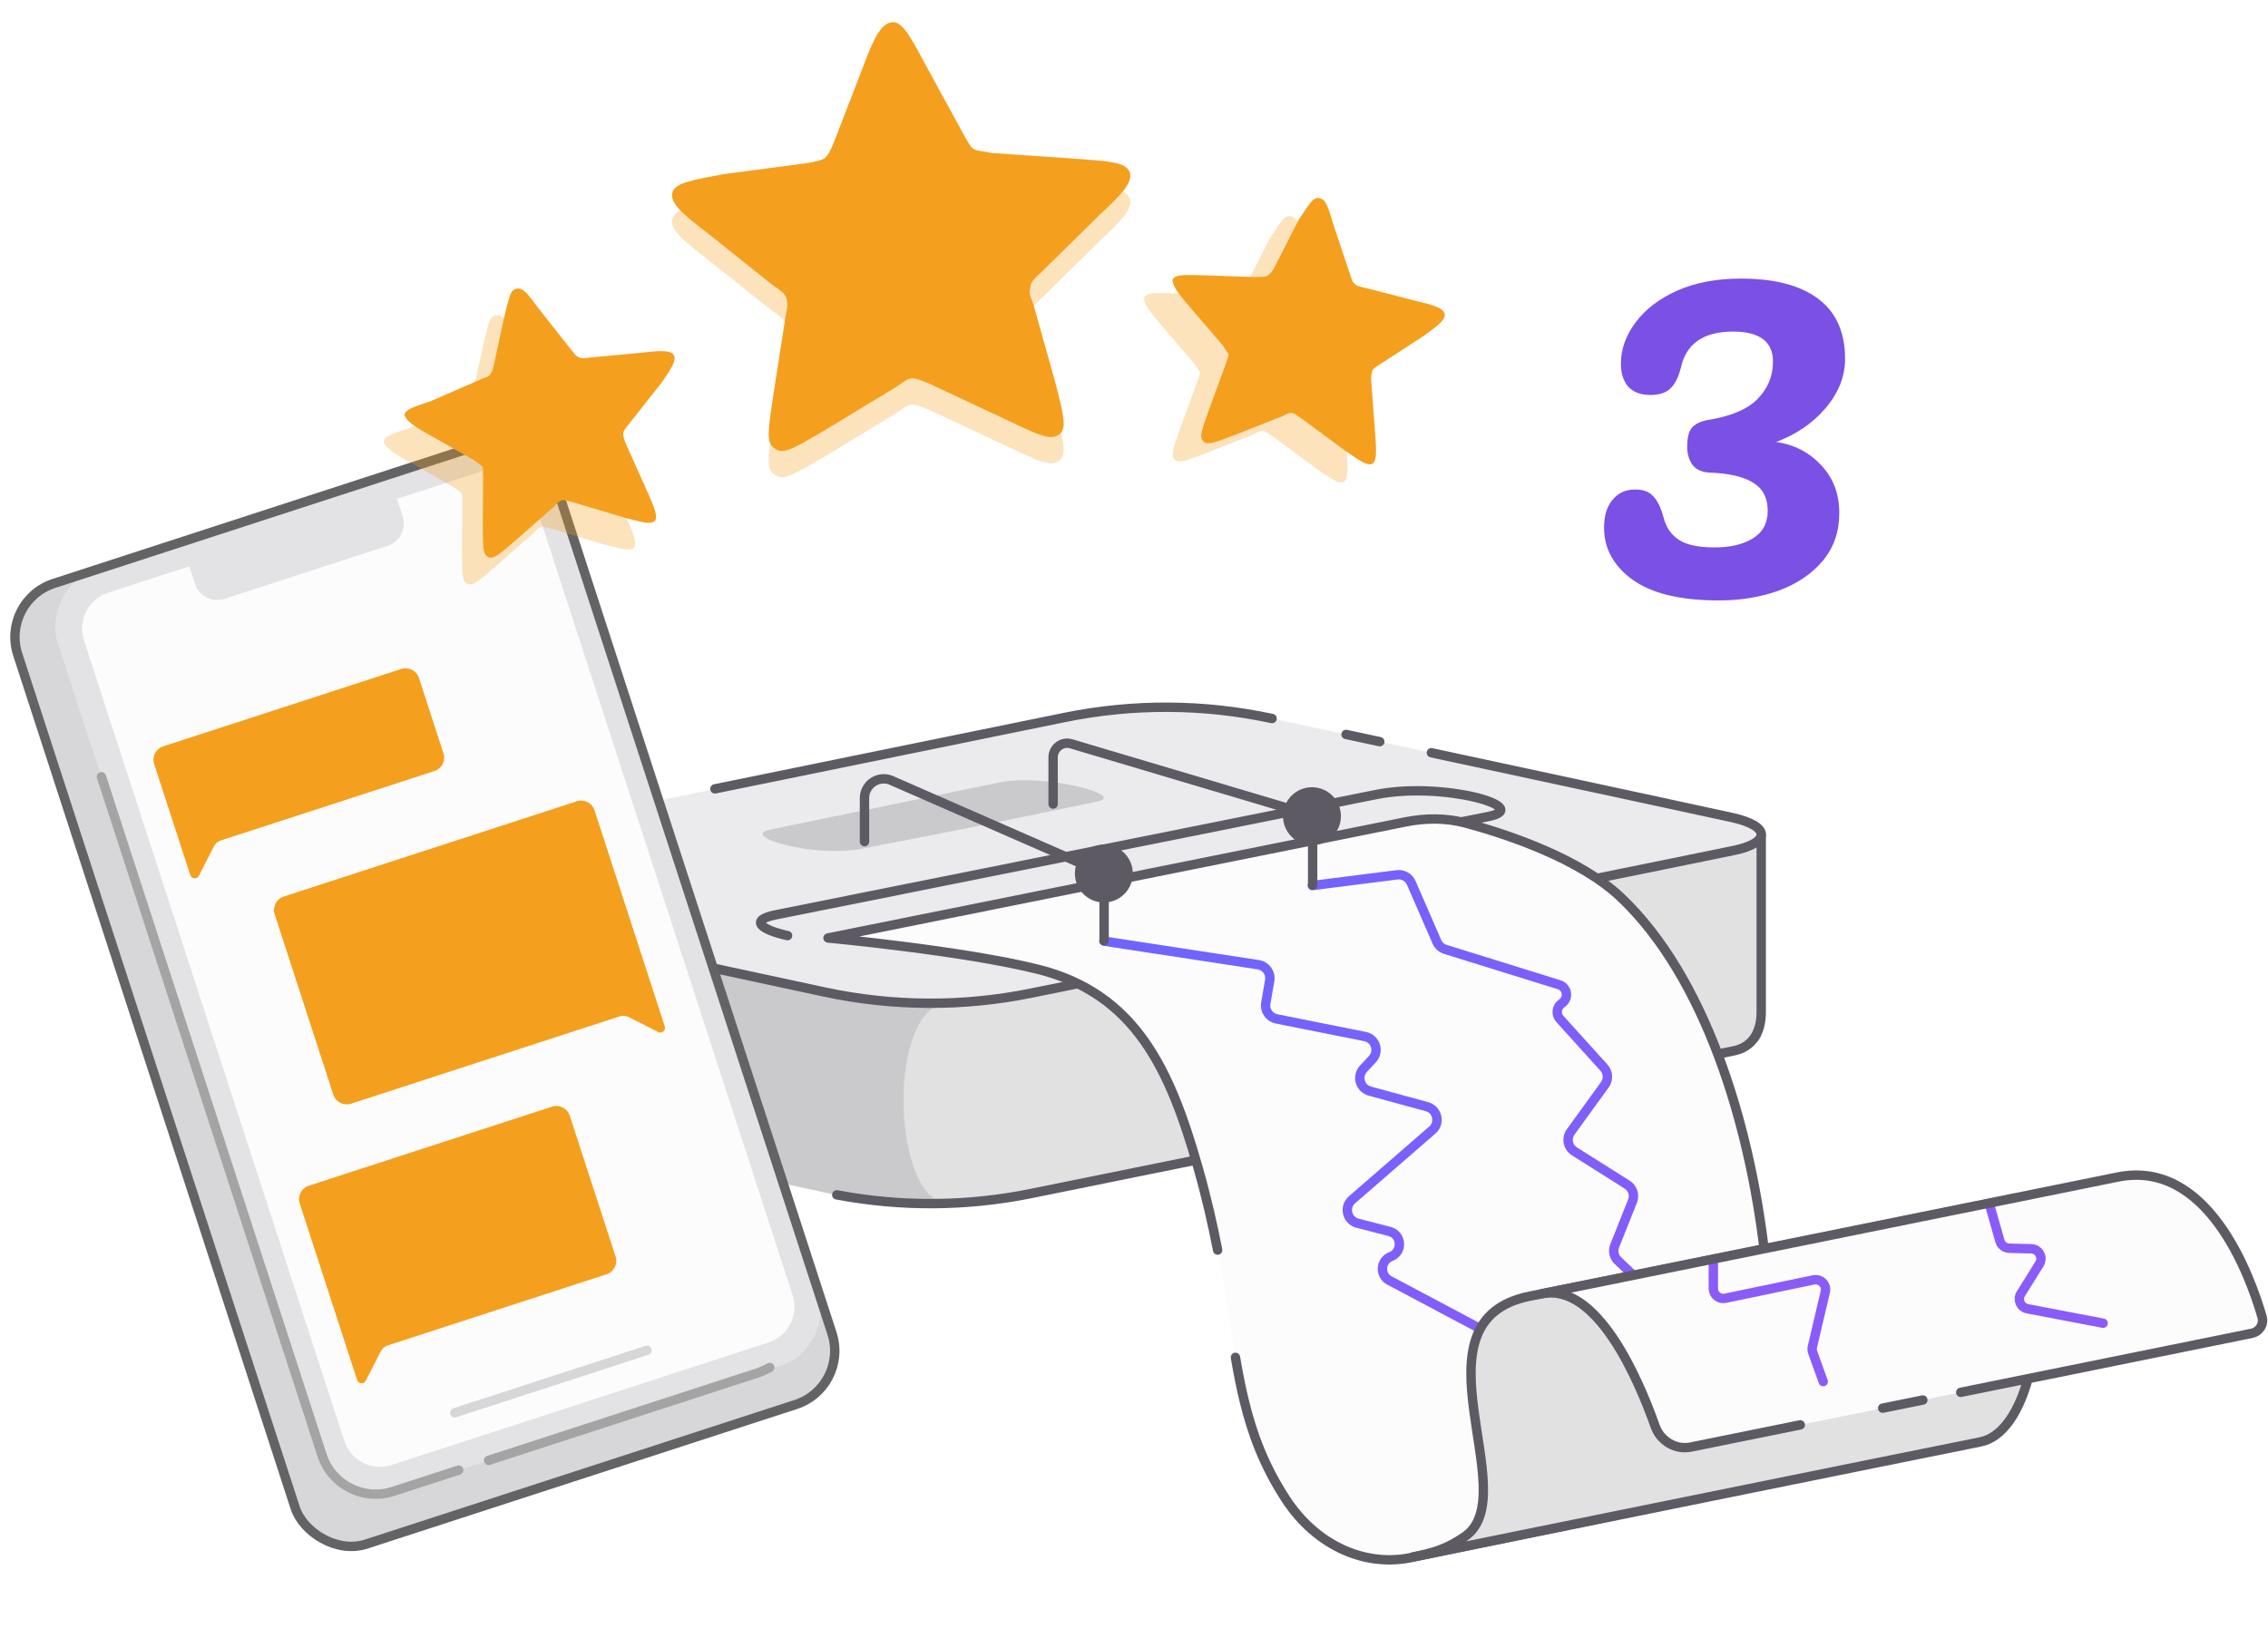 <svg width="483" height="351" viewBox="0 0 483 351" fill="none" xmlns="http://www.w3.org/2000/svg">
<path d="M369.329 223.829C363.528 225.054 264.666 245.102 219.601 254.239C205.006 257.198 190.079 257.113 175.519 253.987C132.036 244.654 83.089 234.083 75.322 232.405L74.905 232.315C70.881 231.446 69.141 230.337 69.261 229.261L69.259 186.759C69.345 187.776 71.109 188.81 74.905 189.629L75.325 189.72C83.098 191.399 132.04 201.969 175.519 211.302C190.079 214.427 205.006 214.512 219.601 211.553C264.666 202.417 363.528 182.368 369.329 181.144C372.766 180.419 374.724 179.291 375.036 178.101L375.036 177.422C375.095 177.649 375.095 177.876 375.036 178.101L375.069 220.619C374.904 221.87 372.927 223.07 369.329 223.829Z" fill="#CACACC"/>
<path d="M369.329 223.829C363.528 225.054 264.666 245.102 219.602 254.239C213.836 255.408 208.018 256.102 202.191 256.321C189.857 256.784 188.487 213.635 202.191 213.635C208.022 213.635 213.836 212.722 219.602 211.553C264.666 202.417 363.528 182.368 369.329 181.144C372.766 180.419 374.724 179.291 375.036 178.101L375.036 177.422C375.096 177.649 375.095 177.876 375.036 178.101L375.069 220.619C374.904 221.87 372.927 223.07 369.329 223.829Z" fill="#E1E1E2"/>
<path d="M219.607 211.548C264.672 202.412 363.533 182.364 369.335 181.139C376.864 179.55 377.297 176.032 368.87 174.148C364.262 173.118 271.019 153.082 271.019 153.082C256.41 149.946 241.428 149.872 226.788 152.862C206.783 156.947 176.194 163.194 147.706 169.014C111.263 176.46 78.258 183.208 75.247 183.84C68.297 185.297 67.153 188.019 75.246 189.767C81.465 191.11 131.17 201.776 175.524 211.297C190.084 214.423 205.012 214.507 219.607 211.548Z" fill="#EBEBED"/>
<path d="M167.721 199.296C161.949 198.016 159.541 195.99 165.208 194.865L293.161 169.228C307.309 166.419 326.734 171.988 316.96 173.929C314.767 174.364 312.587 174.798 310.417 175.23" stroke="#5D5A64" stroke-width="2" stroke-linecap="round"/>
<path d="M69.253 187.044V204.321M375.075 177.851V215.6C375.075 220.185 372.933 223.059 369.335 223.819C367.59 224.187 357.421 226.259 342.829 229.225M295.926 238.749C280.843 241.81 265.242 244.974 251.031 247.856L240.752 249.941C232.948 251.523 225.774 252.978 219.607 254.228C205.906 257.006 191.912 257.101 178.203 254.516M69.257 216.989L69.259 227.871C69.259 230.612 70.879 231.427 74.903 232.296C119.206 241.864 117.136 241.453 161.453 250.957M305.801 236.745L319.345 233.994C314.961 234.884 310.427 235.806 305.801 236.745Z" stroke="#5D5A64" stroke-width="2" stroke-miterlimit="10" stroke-linecap="round" stroke-linejoin="round"/>
<path d="M270.902 153.056C256.293 149.92 241.311 149.847 226.671 152.837C207.752 156.7 179.367 162.497 152.246 168.038M136.626 171.229C104.755 177.742 77.836 183.247 75.13 183.815C68.18 185.272 67.036 187.993 75.13 189.741C81.348 191.084 131.17 201.776 175.524 211.297C190.084 214.423 205.012 214.507 219.607 211.548C264.672 202.412 363.533 182.364 369.335 181.139C376.864 179.55 377.297 176.032 368.87 174.148C365.637 173.425 340.346 167.98 310.401 161.543C308.559 161.147 306.7 160.748 304.827 160.345M286.662 156.442C289.057 156.956 291.451 157.471 293.836 157.983" stroke="#5D5A64" stroke-width="2" stroke-miterlimit="10" stroke-linecap="round" stroke-linejoin="round"/>
<path d="M378.252 94.145C382.062 94.688 385.237 96.318 387.777 99.033C390.392 101.749 391.699 105.164 391.699 109.276C391.699 113.233 390.541 116.609 388.225 119.402C385.909 122.196 382.771 124.33 378.812 125.804C374.927 127.201 370.669 127.899 366.037 127.899C357.893 127.899 351.767 126.425 347.658 123.476C343.624 120.527 341.607 116.842 341.607 112.419C341.607 109.858 342.205 107.879 343.4 106.483C344.595 105.008 346.202 104.271 348.219 104.271C349.937 104.271 351.207 104.737 352.029 105.668C352.925 106.521 353.672 108.035 354.27 110.207C354.793 112.302 355.876 113.893 357.52 114.979C359.164 116.066 361.704 116.609 365.14 116.609C368.427 116.609 371.117 115.988 373.209 114.747C375.375 113.427 376.459 111.449 376.459 108.81C376.459 106.095 375.45 104.116 373.433 102.874C371.416 101.555 368.278 100.818 364.02 100.663C362.451 100.585 361.255 100.042 360.434 99.033C359.686 97.947 359.313 96.667 359.313 95.192C359.313 93.33 359.612 92.011 360.209 91.235C360.882 90.382 362.002 89.8 363.571 89.489C368.502 88.713 372.051 87.239 374.217 85.066C376.459 82.816 377.579 80.139 377.579 77.035C377.579 72.767 374.74 70.633 369.062 70.633C362.787 70.633 359.089 73.194 357.968 78.315C357.445 80.41 356.661 81.924 355.615 82.855C354.644 83.708 353.262 84.135 351.468 84.135C349.451 84.135 347.882 83.553 346.762 82.389C345.716 81.148 345.193 79.518 345.193 77.501C345.193 74.397 346.239 71.448 348.331 68.655C350.423 65.861 353.374 63.611 357.184 61.904C361.069 60.197 365.588 59.343 370.743 59.343C377.915 59.343 383.407 60.779 387.217 63.65C391.027 66.521 392.932 70.789 392.932 76.453C392.932 80.178 391.55 83.669 388.786 86.928C386.096 90.11 382.585 92.515 378.252 94.145Z" fill="#7A50E5"/>
<path d="M375.712 266.283C372.508 239.164 363.125 208.151 345.152 191.124C336.385 182.818 320.917 177.704 312.209 175.339C307.993 174.194 303.58 174.219 299.298 175.08L176.342 199.798C176.342 199.798 205.033 202.467 221.047 206.47C241.794 211.657 249.127 227.686 255.075 248.506C264.417 281.2 260.647 299.015 273.758 319.232C280.394 329.464 291.067 333.959 300.974 331.684L374.026 316.612C375.008 316.409 375.712 315.545 375.712 314.542L375.712 266.283Z" fill="#FCFCFC"/>
<path d="M259.31 266.283C258.256 260.85 256.922 254.968 255.075 248.506C249.127 227.686 241.794 211.657 221.047 206.47C205.033 202.467 176.342 199.798 176.342 199.798L299.298 175.08C303.58 174.219 307.993 174.194 312.209 175.339C320.917 177.704 336.385 182.818 345.152 191.124C363.125 208.151 372.508 239.164 375.712 266.283L375.712 314.542C375.712 315.545 375.008 316.409 374.026 316.612L300.974 331.684C291.067 333.959 280.394 329.464 273.758 319.232C269.194 312.195 266.676 305.449 264.938 298.265C264.224 295.314 263.642 292.29 263.104 289.14" stroke="#5D5A64" stroke-width="2" stroke-miterlimit="10" stroke-linecap="round" stroke-linejoin="round"/>
<path d="M357.56 280.961L344.563 268.54C343.709 267.723 343.436 266.47 343.874 265.373L347.667 255.859C348.184 254.562 347.702 253.081 346.521 252.336L335.298 245.26C333.883 244.368 333.516 242.466 334.497 241.111L341.774 231.058C342.576 229.949 342.493 228.431 341.575 227.416L332.196 217.049C331.288 216.046 331.484 214.47 332.61 213.72C334.161 212.686 333.819 210.315 332.039 209.761L307.801 202.227C306.996 201.977 306.34 201.389 306.004 200.616L300.547 188.065C300.034 186.885 298.804 186.185 297.527 186.346L279.476 188.633M317.979 290.341C320.686 289.853 321.253 286.221 318.824 284.931L295.898 272.757C293.769 271.627 293.963 268.515 296.215 267.657C298.771 266.683 298.566 263.002 295.918 262.318L289.104 260.56C286.844 259.977 286.166 257.098 287.928 255.568L305.027 240.719C306.775 239.201 306.124 236.346 303.89 235.737L291.727 232.42C289.625 231.847 288.884 229.245 290.369 227.651L292.265 225.616C293.811 223.956 292.937 221.245 290.713 220.801L271.853 217.032C270.313 216.725 269.299 215.247 269.566 213.7L270.401 208.854C270.676 207.256 269.587 205.744 267.984 205.498L235.082 200.463" stroke="url(#paint0_radial_532_3180)" stroke-width="2" stroke-linecap="round"/>
<path d="M421.728 307.146C431.054 305.3 434.788 286.328 432.966 277.345L428.998 255.279C428.998 255.279 352.18 270.873 325.836 276.088C299.492 281.304 324.845 318.319 312.018 327.255C308.201 329.913 305.284 330.758 300.943 331.638C300.943 331.638 412.402 308.992 421.728 307.146Z" fill="#E1E1E2" stroke="#5D5A64" stroke-width="2" stroke-linejoin="round"/>
<path d="M481.726 280.484C482.193 282.095 481.151 283.691 479.507 284.025L360.081 308.241C356.826 308.901 353.601 306.947 352.49 303.817C348.869 293.609 340.087 273.212 328.394 275.583C328.394 275.583 427.711 255.449 450.967 250.729C470.208 246.823 479.196 271.76 481.726 280.484Z" fill="#FCFCFC"/>
<path d="M364.877 269.21L364.877 274.477C364.877 275.818 366.109 276.82 367.422 276.546L386.233 272.629C387.746 272.314 389.075 273.677 388.721 275.182L385.972 286.877C385.879 287.274 385.903 287.691 386.041 288.075L388.275 294.295" stroke="#8B5BF8" stroke-width="2" stroke-linecap="round"/>
<path d="M423.745 256.75L425.903 264.352C426.156 265.242 426.958 265.864 427.883 265.888L432.583 266.007C434.218 266.049 435.188 267.851 434.323 269.238L430.367 275.584C429.581 276.843 430.305 278.499 431.764 278.778L447.885 281.86" stroke="#8B5BF8" stroke-width="2" stroke-linecap="round"/>
<path d="M400.941 299.956L409.496 298.221M417.566 296.585L479.507 284.025C481.151 283.691 482.193 282.095 481.726 280.484C479.196 271.76 470.208 246.823 450.967 250.729C427.711 255.449 328.394 275.583 328.394 275.583C340.087 273.212 348.869 293.609 352.49 303.817C353.601 306.947 356.826 308.901 360.081 308.241L383.394 303.514" stroke="#5D5A64" stroke-width="2" stroke-linecap="round" stroke-linejoin="round"/>
<path d="M233.662 170.754C240.193 169.409 222.598 164.811 213.118 166.615L164.303 176.653C156.935 178.055 173.212 182.788 183.516 180.792C207.038 176.238 207.04 176.237 233.655 170.756L233.662 170.754Z" fill="#CACACC"/>
<path d="M235.132 200.377V188.034C235.132 186.843 234.426 185.764 233.335 185.286L189.629 166.151C186.946 165.17 184.105 167.156 184.105 170.012V179.274" stroke="#5D5A64" stroke-width="2" stroke-linecap="round"/>
<path d="M224.276 171.273V161.316C224.276 159.309 226.208 157.868 228.131 158.441L277.396 173.1C278.668 173.479 279.541 174.648 279.541 175.976V188.546" stroke="#5D5A64" stroke-width="2" stroke-linecap="round"/>
<path d="M241.248 186.072C241.248 189.478 238.487 192.239 235.081 192.239C231.675 192.239 228.914 189.478 228.914 186.072C228.914 182.666 231.675 179.905 235.081 179.905C238.487 179.905 241.248 182.666 241.248 186.072Z" fill="#5D5A64"/>
<path d="M285.566 173.858C285.566 177.264 282.805 180.025 279.399 180.025C275.993 180.025 273.232 177.264 273.232 173.858C273.232 170.452 275.993 167.691 279.399 167.691C282.805 167.691 285.566 170.452 285.566 173.858Z" fill="#5D5A64"/>
<rect x="0.062" y="127.987" width="120.2" height="215.173" rx="12" transform="rotate(-18.008 0.062 127.987)" fill="#D7D7D9"/>
<rect width="111.296" height="206.269" rx="12" transform="matrix(-0.951 0.309 0.309 0.951 114.374 90.829)" fill="#E3E3E5"/>
<rect width="102.392" height="197.365" rx="9" transform="matrix(-0.951 0.309 0.309 0.951 111.516 96.439)" fill="#FCFCFC"/>
<path d="M137.778 287.632L96.851 300.936" stroke="#D7D7D9" stroke-width="2" stroke-linecap="round"/>
<rect width="111.296" height="206.269" rx="12" transform="matrix(-0.951 0.309 0.309 0.951 114.374 90.829)" fill="#E3E3E5"/>
<path d="M21.604 165.456L68.586 309.988C70.635 316.291 77.405 319.739 83.708 317.69L97.698 313.143M104.049 311.078L161.205 292.499C161.911 292.269 163.276 291.669 163.936 291.299" stroke="#A5A4A5" stroke-width="2" stroke-linecap="round"/>
<path fill-rule="evenodd" clip-rule="evenodd" d="M40.288 119.593C40.655 119.473 41.05 119.674 41.17 120.042L42.469 124.039C43.152 126.14 45.409 127.289 47.51 126.606L82.239 115.317C84.34 114.634 85.49 112.377 84.807 110.276L83.508 106.28C83.388 105.912 83.589 105.517 83.957 105.397L102.957 99.221C107.684 97.685 112.761 100.271 114.298 104.998L169.747 275.577C171.284 280.304 168.698 285.382 163.971 286.919L83.712 313.008C78.985 314.545 73.907 311.958 72.371 307.231L16.921 136.652C15.385 131.925 17.971 126.847 22.698 125.311L40.288 119.593Z" fill="#FCFCFC"/>
<path d="M42.469 124.039L41.518 124.348L42.469 124.039ZM84.807 110.276L85.758 109.967L84.807 110.276ZM102.957 99.221L102.647 98.27L102.957 99.221ZM163.971 286.919L163.661 285.968L163.971 286.919ZM83.712 313.008L84.021 313.959L83.712 313.008ZM22.698 125.311L22.389 124.36L22.698 125.311ZM83.508 106.28L82.557 106.589L83.508 106.28ZM40.219 120.351L41.518 124.348L43.42 123.73L42.121 119.733L40.219 120.351ZM41.518 124.348C42.372 126.974 45.193 128.411 47.819 127.557L47.2 125.655C45.625 126.167 43.932 125.305 43.42 123.73L41.518 124.348ZM47.819 127.557L82.548 116.268L81.93 114.366L47.2 125.655L47.819 127.557ZM82.548 116.268C85.174 115.414 86.611 112.593 85.758 109.967L83.856 110.585C84.368 112.161 83.506 113.854 81.93 114.366L82.548 116.268ZM85.758 109.967L84.459 105.97L82.557 106.589L83.856 110.585L85.758 109.967ZM102.647 98.27L83.648 104.446L84.266 106.348L103.266 100.172L102.647 98.27ZM115.249 104.689C113.542 99.437 107.9 96.563 102.647 98.27L103.266 100.172C107.468 98.806 111.981 101.105 113.347 105.307L115.249 104.689ZM170.698 275.268L115.249 104.689L113.347 105.307L168.796 275.886L170.698 275.268ZM164.28 287.87C169.532 286.162 172.406 280.52 170.698 275.268L168.796 275.886C170.162 280.088 167.863 284.602 163.661 285.968L164.28 287.87ZM84.021 313.959L164.28 287.87L163.661 285.968L83.403 312.057L84.021 313.959ZM71.42 307.54C73.127 312.793 78.769 315.666 84.021 313.959L83.403 312.057C79.201 313.423 74.688 311.124 73.322 306.922L71.42 307.54ZM15.97 136.961L71.42 307.54L73.322 306.922L17.872 136.343L15.97 136.961ZM22.389 124.36C17.137 126.067 14.263 131.709 15.97 136.961L17.872 136.343C16.506 132.141 18.805 127.628 23.007 126.262L22.389 124.36ZM39.979 118.642L22.389 124.36L23.007 126.262L40.597 120.544L39.979 118.642ZM84.459 105.97C84.51 106.128 84.424 106.297 84.266 106.348L83.648 104.446C82.755 104.737 82.266 105.696 82.557 106.589L84.459 105.97ZM42.121 119.733C41.831 118.84 40.871 118.352 39.979 118.642L40.597 120.544C40.439 120.595 40.27 120.509 40.219 120.351L42.121 119.733Z" fill="#E3E3E5"/>
<path d="M137.778 287.631L96.852 300.935" stroke="#D7D7D9" stroke-width="2" stroke-linecap="round"/>
<rect x="0.062" y="127.987" width="120.2" height="215.173" rx="12" transform="rotate(-18.008 0.062 127.987)" stroke="#636264" stroke-width="2"/>
<g filter="url(#filter0_d_532_3180)">
<path fill-rule="evenodd" clip-rule="evenodd" d="M34.758 154.977C33.182 155.49 32.32 157.182 32.832 158.758L38.044 174.792C38.046 174.796 38.047 174.801 38.049 174.805L40.519 182.404C40.794 183.251 41.957 183.343 42.361 182.549L45.556 176.277C45.855 175.707 46.356 175.269 46.959 175.048L92.512 160.24C94.088 159.728 94.95 158.036 94.438 156.46L89.226 140.426C88.714 138.85 87.021 137.988 85.446 138.501L34.758 154.977Z" fill="#F4A01E"/>
</g>
<g filter="url(#filter1_d_532_3180)">
<path fill-rule="evenodd" clip-rule="evenodd" d="M122.834 166.686C124.41 166.173 126.103 167.035 126.615 168.611L136.204 198.11C136.206 198.117 136.208 198.123 136.21 198.13L141.577 214.64C141.853 215.488 140.966 216.245 140.173 215.841L133.915 212.653C133.317 212.354 132.628 212.297 131.989 212.494L74.76 231.097C73.184 231.61 71.492 230.747 70.98 229.172L58.492 190.756C57.98 189.18 58.842 187.487 60.417 186.975L122.834 166.686Z" fill="#F4A01E"/>
</g>
<g filter="url(#filter2_d_532_3180)">
<path fill-rule="evenodd" clip-rule="evenodd" d="M65.756 248.57C64.18 249.082 63.318 250.775 63.83 252.351L70.687 273.444C70.689 273.449 70.69 273.455 70.692 273.46L76.059 289.971C76.335 290.818 77.497 290.909 77.901 290.116L81.096 283.844C81.405 283.256 81.928 282.809 82.557 282.595L129.171 267.442C130.746 266.93 131.608 265.237 131.096 263.662L121.342 233.655C120.83 232.08 119.137 231.218 117.562 231.73L65.756 248.57Z" fill="#F4A01E"/>
</g>
<g opacity="0.3" filter="url(#filter3_f_532_3180)">
<path d="M183.785 19.845C186.157 13.45 187.699 10.621 189.903 10.323C192.106 10.025 193.845 13.303 196.976 19.133L205.333 34.439C206.381 36.263 206.726 36.99 207.448 37.369C208.169 37.748 209.266 37.779 211.449 38.198L229.344 39.411C236.155 39.952 239.451 40.05 240.549 42.12C240.59 42.196 240.621 42.277 240.643 42.36C241.192 44.502 238.923 46.944 234.134 51.389L221.722 63.608C220.362 64.871 219.617 65.561 219.467 66.48C219.435 66.674 219.399 66.867 219.35 67.057C219.109 67.981 219.451 68.732 220.071 70.382L224.733 87.022C226.382 93.528 227.39 96.786 225.522 98.17C223.654 99.555 220.769 98.039 214.268 94.987L198.015 87.359C196.207 86.591 195.12 86.202 194.389 86.182C193.292 86.151 192.541 86.849 191.049 87.884L175.791 97.153C170.006 100.484 167.024 102.534 165.22 101.278C165.117 101.206 165.012 101.136 164.906 101.069C162.95 99.838 163.76 96.292 164.646 90.025L167.317 72.87C167.716 71.154 167.759 70.094 167.462 69.048C167.439 68.966 167.408 68.885 167.368 68.809C167.002 68.118 166.274 67.4 164.57 66.333L150.61 55.179C145.235 51.082 142.736 48.859 143.161 46.717C143.586 44.575 147.262 43.959 153.882 42.707L171.876 40.333C173.506 40.06 174.561 39.771 175.296 39.472C175.474 39.401 175.635 39.294 175.768 39.156C176.39 38.516 176.773 37.784 177.479 36.181L183.785 19.845Z" fill="#F4A01E"/>
</g>
<path d="M183.785 14.261C186.157 7.866 187.699 5.037 189.903 4.739C192.106 4.441 193.845 7.72 196.976 13.549L205.333 28.856C206.381 30.679 206.726 31.407 207.448 31.786C208.169 32.165 209.266 32.195 211.449 32.614L229.344 33.827C236.28 34.378 239.57 34.469 240.607 36.652C241.279 38.824 239.016 41.274 234.134 45.805L221.722 58.024C220.22 59.418 219.469 60.115 219.439 61.191C219.044 62.257 219.39 62.984 220.071 64.798L224.733 81.438C226.382 87.944 227.39 91.203 225.522 92.587C223.654 93.971 220.769 92.455 214.268 89.404L198.015 81.775C196.207 81.007 195.12 80.618 194.389 80.598C193.292 80.568 192.541 81.265 191.049 82.3L175.791 91.569C169.843 94.994 166.858 97.065 165.07 95.58C162.906 94.443 163.737 90.877 164.646 84.441L167.317 67.286C167.732 65.503 167.762 64.427 167.426 63.341C167.08 62.613 166.369 61.876 164.57 60.749L150.61 49.595C145.235 45.498 142.736 43.275 143.161 41.133C143.586 38.992 147.262 38.375 153.882 37.123L171.876 34.749C173.714 34.441 174.82 34.113 175.562 33.775C176.313 33.078 176.698 32.37 177.479 30.597L183.785 14.261Z" fill="#F4A01E"/>
<g opacity="0.3" filter="url(#filter4_f_532_3180)">
<path d="M103.027 72.912C104.033 69.171 104.173 67.345 105.625 67.163C107.077 66.982 107.981 68.315 110.196 71.292L117.206 80.177C117.954 81.027 118.085 81.407 118.613 81.666C118.785 81.751 118.954 81.847 119.136 81.908C119.565 82.052 120.213 81.971 121.102 81.859L132.76 80.762C136.752 80.262 138.611 80.391 139.107 81.413C139.604 82.436 138.694 83.996 136.51 87.162L129.188 96.396C128.552 97.199 128.233 97.6 128.322 98.312C128.367 98.668 128.456 99.38 128.953 100.403L133.556 110.674C135.002 113.902 135.606 115.629 135.137 116.489C135.08 116.592 134.996 116.677 134.899 116.744C133.894 117.435 132.325 116.91 128.692 115.984L117.588 112.673C116.455 112.454 116.047 112.143 115.322 112.234C114.978 112.277 114.349 112.68 113.743 113.404C113.674 113.486 113.6 113.565 113.52 113.635L105.008 121.119C102.009 123.663 100.691 124.913 99.513 124.338C98.335 123.762 98.475 121.936 98.392 118.331L98.463 107.112C98.329 106.044 98.603 105.287 98.195 104.976C97.788 104.666 97.38 104.355 96.565 103.734L86.646 98.105C83.755 96.489 82.145 95.314 81.782 94.309C81.715 94.125 81.721 93.919 81.807 93.743C82.263 92.803 84.019 92.224 87.251 91.159L97.737 86.592C98.781 86.1 99.507 86.009 99.825 85.608C100.143 85.206 100.462 84.805 100.691 83.691L103.027 72.912Z" fill="#F4A01E"/>
</g>
<path d="M107.449 67.227C108.455 63.485 108.595 61.66 110.047 61.478C111.498 61.296 112.402 62.63 114.618 65.607L121.628 74.492C122.487 75.469 122.532 75.825 123.302 76.091C123.71 76.401 124.435 76.31 125.524 76.174L137.182 75.076C141.174 74.577 143.033 74.706 143.529 75.728C144.026 76.751 143.115 78.311 140.932 81.477L133.61 90.71C132.973 91.513 132.655 91.915 132.744 92.627C132.789 92.983 132.878 93.695 133.374 94.718L137.977 104.989C139.512 108.413 140.098 110.148 139.461 110.951C138.461 111.799 136.921 111.269 133.113 110.299L122.01 106.988C120.877 106.768 120.469 106.458 119.743 106.549C119.38 106.594 118.699 107.041 118.062 107.844L109.429 115.433C106.431 117.978 105.113 119.228 103.935 118.652C102.757 118.076 102.897 116.251 102.814 112.645L102.884 101.427C102.751 100.359 103.024 99.602 102.617 99.291C102.209 98.98 101.802 98.67 100.987 98.049L91.068 92.42C87.897 90.647 86.267 89.405 86.133 88.337C86.363 87.224 88.133 86.64 91.672 85.474L102.158 80.907C103.203 80.415 103.928 80.324 104.247 79.922C104.565 79.521 104.883 79.12 105.113 78.006L107.449 67.227Z" fill="#F4A01E"/>
<g opacity="0.3" filter="url(#filter5_f_532_3180)">
<path d="M270.524 50.585C272.739 47.406 273.49 45.736 274.917 46.057C276.344 46.378 276.743 47.939 277.818 51.491L281.401 62.226C281.816 63.279 281.811 63.681 282.22 64.104C282.353 64.242 282.48 64.39 282.63 64.509C282.985 64.789 283.622 64.933 284.497 65.129L295.836 68.048C299.761 68.931 301.466 69.683 301.587 70.813C301.707 71.944 300.322 73.103 297.194 75.341L287.533 81.626C286.662 82.166 286.226 82.436 286.069 83.136C285.99 83.486 285.832 84.186 285.953 85.316L286.801 96.54C287.068 100.067 287.051 101.896 286.318 102.546C286.23 102.624 286.121 102.675 286.008 102.705C284.828 103.015 283.53 101.989 280.425 99.887L271.102 93.008C270.11 92.417 269.832 91.987 269.118 91.826C268.78 91.75 268.052 91.916 267.236 92.392C267.144 92.446 267.048 92.495 266.948 92.534L256.403 96.689C252.719 98.066 251.056 98.795 250.143 97.855C249.23 96.913 249.98 95.244 251.125 91.823L254.994 81.293C255.23 80.243 255.744 79.623 255.466 79.193C255.188 78.763 254.91 78.332 254.354 77.472L246.93 68.814C244.758 66.313 243.642 64.661 243.641 63.593C243.641 63.397 243.716 63.206 243.856 63.069C244.604 62.339 246.452 62.39 249.853 62.484L261.387 62.872C262.536 62.763 263.25 62.924 263.686 62.654C264.121 62.384 264.557 62.114 265.15 61.145L270.524 50.585Z" fill="#F4A01E"/>
</g>
<path d="M276.61 46.734C278.825 43.554 279.576 41.884 281.003 42.206C282.43 42.527 282.829 44.087 283.904 47.639L287.487 58.375C287.964 59.586 287.886 59.936 288.52 60.446C288.798 60.877 289.512 61.037 290.583 61.278L301.922 64.197C305.847 65.08 307.552 65.831 307.673 66.962C307.793 68.092 306.408 69.251 303.28 71.49L293.619 77.775C292.748 78.314 292.312 78.584 292.155 79.284C292.076 79.634 291.918 80.334 292.039 81.465L292.887 92.689C293.17 96.43 293.133 98.26 292.262 98.8C291.034 99.259 289.765 98.238 286.511 96.035L277.188 89.156C276.196 88.566 275.918 88.135 275.204 87.975C274.847 87.894 274.055 88.084 273.184 88.623L262.489 92.837C258.805 94.215 257.142 94.944 256.229 94.003C255.316 93.062 256.066 91.392 257.211 87.972L261.079 77.442C261.316 76.391 261.83 75.772 261.552 75.341C261.274 74.911 260.996 74.481 260.44 73.62L253.016 64.962C250.634 62.22 249.522 60.498 249.758 59.448C250.351 58.478 252.214 58.53 255.939 58.632L267.473 59.021C268.622 58.911 269.336 59.072 269.772 58.802C270.207 58.533 270.643 58.263 271.236 57.293L276.61 46.734Z" fill="#F4A01E"/>
<defs>
<filter id="filter0_d_532_3180" x="22.685" y="132.353" width="81.901" height="64.742" filterUnits="userSpaceOnUse" color-interpolation-filters="sRGB">
<feFlood flood-opacity="0" result="BackgroundImageFix"/>
<feColorMatrix in="SourceAlpha" type="matrix" values="0 0 0 0 0 0 0 0 0 0 0 0 0 0 0 0 0 0 127 0" result="hardAlpha"/>
<feOffset dy="4"/>
<feGaussianBlur stdDeviation="5"/>
<feComposite in2="hardAlpha" operator="out"/>
<feColorMatrix type="matrix" values="0 0 0 0 0.957 0 0 0 0 0.627 0 0 0 0 0.118 0 0 0 0.25 0"/>
<feBlend mode="normal" in2="BackgroundImageFix" result="effect1_dropShadow_532_3180"/>
<feBlend mode="normal" in="SourceGraphic" in2="effect1_dropShadow_532_3180" result="shape"/>
</filter>
<filter id="filter1_d_532_3180" x="48.344" y="160.538" width="103.285" height="84.707" filterUnits="userSpaceOnUse" color-interpolation-filters="sRGB">
<feFlood flood-opacity="0" result="BackgroundImageFix"/>
<feColorMatrix in="SourceAlpha" type="matrix" values="0 0 0 0 0 0 0 0 0 0 0 0 0 0 0 0 0 0 127 0" result="hardAlpha"/>
<feOffset dy="4"/>
<feGaussianBlur stdDeviation="5"/>
<feComposite in2="hardAlpha" operator="out"/>
<feColorMatrix type="matrix" values="0 0 0 0 0.957 0 0 0 0 0.627 0 0 0 0 0.118 0 0 0 0.25 0"/>
<feBlend mode="normal" in2="BackgroundImageFix" result="effect1_dropShadow_532_3180"/>
<feBlend mode="normal" in="SourceGraphic" in2="effect1_dropShadow_532_3180" result="shape"/>
</filter>
<filter id="filter2_d_532_3180" x="53.682" y="225.582" width="87.562" height="79.08" filterUnits="userSpaceOnUse" color-interpolation-filters="sRGB">
<feFlood flood-opacity="0" result="BackgroundImageFix"/>
<feColorMatrix in="SourceAlpha" type="matrix" values="0 0 0 0 0 0 0 0 0 0 0 0 0 0 0 0 0 0 127 0" result="hardAlpha"/>
<feOffset dy="4"/>
<feGaussianBlur stdDeviation="5"/>
<feComposite in2="hardAlpha" operator="out"/>
<feColorMatrix type="matrix" values="0 0 0 0 0.957 0 0 0 0 0.627 0 0 0 0 0.118 0 0 0 0.25 0"/>
<feBlend mode="normal" in2="BackgroundImageFix" result="effect1_dropShadow_532_3180"/>
<feBlend mode="normal" in="SourceGraphic" in2="effect1_dropShadow_532_3180" result="shape"/>
</filter>
<filter id="filter3_f_532_3180" x="133.157" y="0.347" width="117.523" height="111.261" filterUnits="userSpaceOnUse" color-interpolation-filters="sRGB">
<feFlood flood-opacity="0" result="BackgroundImageFix"/>
<feBlend mode="normal" in="SourceGraphic" in2="BackgroundImageFix" result="shape"/>
<feGaussianBlur stdDeviation="4.979" result="effect1_foregroundBlur_532_3180"/>
</filter>
<filter id="filter4_f_532_3180" x="71.779" y="57.19" width="77.417" height="77.243" filterUnits="userSpaceOnUse" color-interpolation-filters="sRGB">
<feFlood flood-opacity="0" result="BackgroundImageFix"/>
<feBlend mode="normal" in="SourceGraphic" in2="BackgroundImageFix" result="shape"/>
<feGaussianBlur stdDeviation="4.979" result="effect1_foregroundBlur_532_3180"/>
</filter>
<filter id="filter5_f_532_3180" x="233.683" y="36.061" width="77.868" height="76.656" filterUnits="userSpaceOnUse" color-interpolation-filters="sRGB">
<feFlood flood-opacity="0" result="BackgroundImageFix"/>
<feBlend mode="normal" in="SourceGraphic" in2="BackgroundImageFix" result="shape"/>
<feGaussianBlur stdDeviation="4.979" result="effect1_foregroundBlur_532_3180"/>
</filter>
<radialGradient id="paint0_radial_532_3180" cx="0" cy="0" r="1" gradientUnits="userSpaceOnUse" gradientTransform="translate(235.082 180.628) rotate(35.562) scale(255.662 169.547)">
<stop stop-color="#6966FF"/>
<stop offset="1" stop-color="#9B55F3"/>
</radialGradient>
</defs>
</svg>
